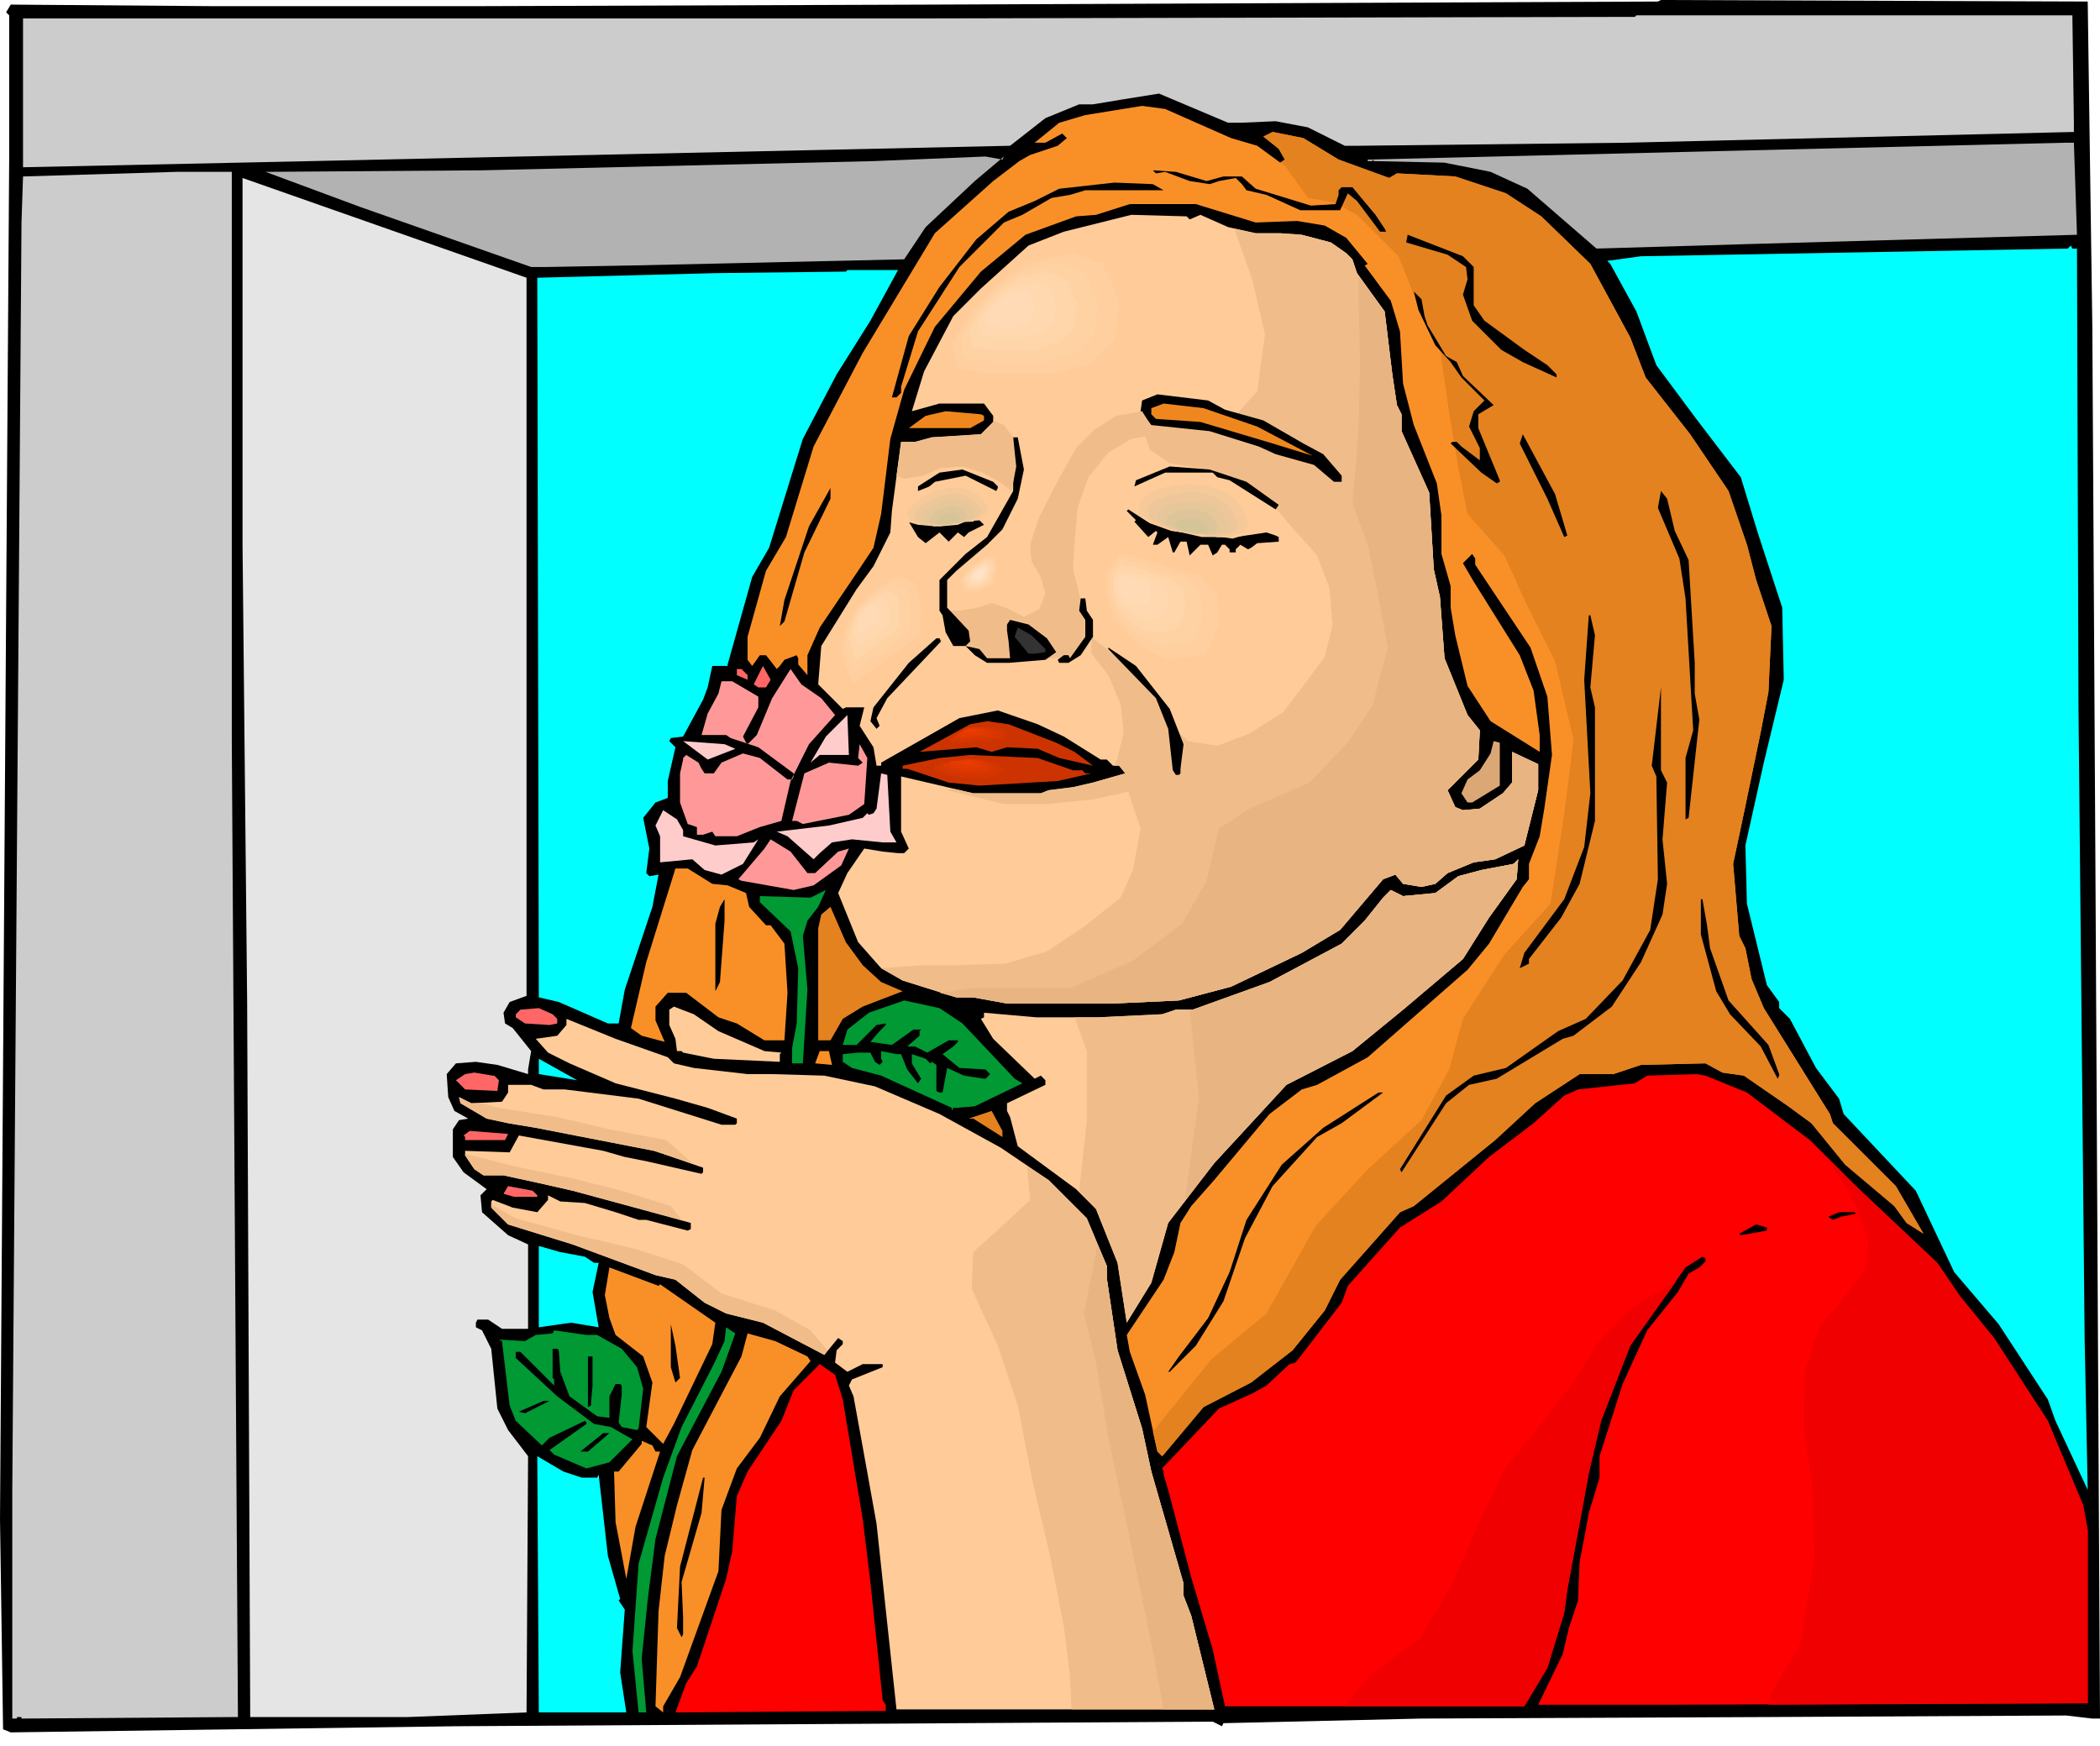 <svg xmlns="http://www.w3.org/2000/svg" width="4.557in" height="3.79in" fill-rule="evenodd" stroke-linecap="round" preserveAspectRatio="none" viewBox="0 0 1368 1138"><style>.brush1{fill:#000}.pen1{stroke:none}.brush2{fill:#ccc}.brush3{fill:#f99027}.brush4{fill:#b2b2b2}.brush6{fill:#0ff}.brush7{fill:#f99}.brush8{fill:#fcc}.brush9{fill:#093}.brush10{fill:#fc9}.brush11{fill:#f66}.brush12{fill:red}.brush13{fill:#f0bd8a}.brush14{fill:#e8b582}.brush15{fill:#e48220}.brush16{fill:#f0871e}.brush17{fill:#c30}.brush21{fill:#ffcf9f}.brush22{fill:#ffd2a4}.brush23{fill:#ffd5aa}.brush24{fill:#ffd8af}.brush25{fill:#ffdab4}.brush30{fill:#f5c999}.brush31{fill:#edc799}.brush32{fill:#e5c799}.brush33{fill:#dec499}.brush34{fill:#d6c499}.brush35{fill:#d23500}.brush36{fill:#d83600}.brush37{fill:#de3800}.brush38{fill:#e43900}.brush39{fill:#ea3b00}</style><path d="m1363 213 2 349 3 558h-5l-17-2-194 1-226 1-129 3-1 2-6-3-493 3-290 4-5-2-2-137 6-890V10L4 8l3-5 130 1h178l292-1 473-2 2-1 278 1 3 212z" class="pen1 brush1"/><path d="M1351 80v6l-291 7-175 2h-9l-24-12-21-4-23 1h-8l-45-19-25 4-18 3h-9l-22 9-23 18-502 11-141 3V12h588l462-1 1-1h284l1 70z" class="pen1 brush2"/><path d="m802 90 17 5 15 11 3-2-4-7-10-8 6-3 20 4 23 14 33 12 5-3 38 2 33 11 23 15 32 31 26 48 10 26 29 37 25 37 12 35 6 23 10 30-2 43-5 26-11 53-7 33 4 47 4 8 4 20 8 19 43 69 2 6 41 41 18 31-11-7-8-11-32-27-22-27-15-11-29-20-14-2-11-6-42 1-18 6h-22l-29 19-26 24-53 43-9 4-39 44-10 20-21 26-27 21-31 16-26 31-1 1-3-3-8-37-10-28-2-11 24-36 7-18 4-19 7-11 15-17 36-43 21-16 10-3 33-18 65-57 14-17 22-37 4-5v-10l7-18 3-18 5-35-3-38-11-32-36-54v-4l-2-3-6 6 7 12 30 48 9 23 4 29v11l-32-20-15-23-8-33-3-18v-14l-6-21v-25l-3-21-15-38-7-27-2-34-6-20-17-23 2-1-14-17-14-8-18-3-27 1-39-12h-43l-22 7-13 1-33 12-29 24-30 36-20 41-9 32-6 49-5 22-10 15-25 37-8 18v13l-6-7v-4l-1-2-8 3-3 4-2 2-3-4-4-5h-4l-5 7-3-4v-15l12-43 13-22 18-59 32-61 47-78 38-34 17-13 7-4 18-6 6-5-3-3-11 6h-7l16-13 17-5 37-6 15 2 43 19z" class="pen1 brush3"/><path d="m654 102-19 16-32 30-14 21-177 4-56 1h-10l-111-39-62-23 141-1 255-6 73-3 11 2 1-2z" class="pen1 brush4"/><path d="m151 483 4 636-141 1v-1h-3v1H8V972l6-827 1-30 100-3h36v371z" class="pen1 brush2"/><path d="m343 649-11 4-4 7 1 7 5 3 12 15-2 12v3l-20-6-14-2-13 1-6 7 1 15 4 9 9 5-6 1-4 6v18l7 10 15 11-4 4 1 11 17 15 13 6v55h-17l-9-6h-7l-1 2v3l4 2 6 12 4 39 7 14 13 17-1 167-77 3H163l-2-466-3-298V116l185 65v468z" class="pen1" style="fill:#e5e5e5"/><path d="m567 209-22 35-22 42-22 71-11 19-16 57v1h-10l-3 14-3 8-13 24-8 1-1 2 4 4-5 22v11l-8 3-8 10 4 20-2 16 2 2 6-1-4 21-18 54-4 22h-7l-32-14-13-3-1-469 116-3 85-1 1-1h33l-18 33z" class="pen1 brush6"/><path d="m535 455 9 11-17 19-12 24-6 26-14 4-15 6h-14l-2-3-6 2h-4v-5l-6-2-5-14v-19l2-9v-1l2-2 8 5 2 4 2 3h6l5-7 14-6 11 3 18 14h3l1-2v-2l-23-17-18-6-3-2h-16l4-14 7-13 2-8h7l17 10v7l-10 19 2 4 1 1 6-6 10-24 12-19 7 10 13 9z" class="pen1 brush7"/><path d="m479 488-18 7-16-12 27 2 7 3z" class="pen1 brush8"/><path d="m563 524-10 7-30 6-4-2h-3l8-31 16-7 19 2 3-2-3-3 1-9 5 9-2 30z" class="pen1 brush7"/><path d="m580 542 4 7h-9l-20-2-13 2-8 7-4 4-17-15-7-3 34-4 22-5 3-3 1 1 3-1 2-3 3-23 4 1 2 37zm-135-1v4l21 6 25-2 3-2-10 16-14 7-11-3-8-7-21 2v-17l-3-7 5-10 9 6 4 7z" class="pen1 brush8"/><path d="M526 569h5l15-14 7-2-5 11-18 13-13 3-34-6-2-1 17-20 4-6 13 8 11 14z" class="pen1 brush7"/><path d="m464 576 10 1 12 5 2 9 11 12h3l9 12 2 32-2 31h-13l-18-11-12-4-21-16h-12l-8 9v9l6 14-15-4-7-5 10-43 19-61h8l16 10z" class="pen1 brush3"/><path d="m526 600-3 10 3 35-3 48h-7v-10l3-16 1-36-5-24-20-19v-4l33 1 10-5-5 11-7 9z" class="pen1 brush9"/><path d="m469 640-3 6v-44l3-11 3-5v14l-3 40z" class="pen1 brush1"/><path d="m468 672 30 13 11 1-1 1v5l-43-2-20-4-1-1h-3l-1-8-4-9v-10l3-2 13 5 16 11z" class="pen1 brush10"/><path d="M363 664v3l-5 1-16-1-6-4v-2l3-3 12-1 9 4 3 3z" class="pen1 brush11"/><path d="m435 689 4 4 13 3 35 4h16l34 1 33 7 42 18 40 22 31 21 25 25 13 31v8l7 47 16 51 6 28 21 73v8l5 13 15 61H584l-13-121-9-50-6-33-3-7 2-4 20-8v-2h-13l-10 5-8-6 1-8 4-4v-2l-3-2-9 11-40-21-24-6-14-7-19-15-13-3-54-20-42-13-11-11v-4l1-1 13 5 16 3 7-8v-3l8 4 16 1 20 6 15 5h5l27 7 2-1v-4l-77-21-22-5-23-5h-13l-6-4-6-9v-3l29 1 6-11 55 10 14 4 15 3 35 8 1-1v-3l-32-11-77-15-18-3-14-3-17-10-1-4 8 4 20-1 4-6v-5h15l8 3h14l48 6 54 17h9l1-1v-3l-19-7-21-6-39-10-30-13-14-7-8-9 14-2 6-7v-4l32 13 34 12z" class="pen1 brush10"/><path d="M351 700v-10l25 14-25-4z" class="pen1 brush6"/><path d="m322 701 3 3-1 7-21-1-6-6 6-4 6-1 12 2h1z" class="pen1 brush11"/><path d="m1138 712 41 31 30 30 53 50 15 22 22 27 35 54 23 55 3 16v113l-278 1h-80l16-33 4-17 6-18 1-25 4-21 2-11 7-23v-14l15-47 16-35 20-25 7-12 7-4 4-4v-2l-2-1-11 7-36 51-19 49-8 34-4 22-10 54-2 15-11 36-15 25H798l-8-37-14-47-15-57-3-10v-2l-1-2 37-39 22-10 9-5 15-14 4-1 30-39 4-11 34-38 27-17 31-29 29-22 20-18 9-4 37-4 8-5 32-1 6 1 27 11z" class="pen1 brush12"/><path d="M329 743h-26v-2l-1-1 4-3 25 2-2 4zm21 36v1h-15l-7-2 3-5 16 3 3 3z" class="pen1 brush11"/><path d="m381 819 6 4h3l-4 19 4 23-18-3-21 3v-53l14 4 16 3z" class="pen1 brush6"/><path d="m430 837 36 25-2 14-25 52-7 13-11-11 4-29-6-17-18-14-4-11-3-15 3-18 32 12 1-1z" class="pen1 brush3"/><path d="m443 898-3 3-3-10v-28l3 14 3 21z" class="pen1 brush1"/><path d="m470 894-29 55-14 54-5 39-4 39 3 35h-5l-4-40 4-57 16-56 12-33 21-41 7-15 1-9 6 4-9 25zm-81-24 16 9 10 12 4 14-3 26-1 1-10-2-2-3 2-18v-6l-1-1h-3l-4 8v14l-8-1-18-13-6-16-1-14-1-1h-3v19l1 1v4l-22-22h-3v4l27 25 24 18 11 2 14 8-15 15-15 4-21-9-3-3 24-17v-1l-1-1-23 11-5 5-17-16-4-10-5-42-2-1 17 1 7-4 11-1 1-2 21 3h7z" class="pen1 brush9"/><path d="m526 884 2 3-20 23-13 27-15 20-10 27-2 40-25 69-11 19v4l-5-4 2-62 4-36 8-33 10-36 32-61 4-15 18 5 21 10z" class="pen1 brush3"/><path d="m386 903-1 11v2l-2 1v-33h3v19z" class="pen1 brush1"/><path d="m549 912 13 78 5 41 8 77 2 3v4l-137 1 7-19 7-11 19-57 4-18 3-36 7-16 22-33 8-20 17-17 10 7 5 16z" class="pen1 brush12"/><path d="m342 921-4-1 16-7h4l-16 8zm41 25h-5l15-12h4l-14 12z" class="pen1 brush1"/><path d="M427 946h3l-16 49-6 34-3-16-4-21-1-33h3l15-18v-2l7 3 2 4z" class="pen1 brush3"/><path d="M379 963h10l1-2 6 53 8 28-1 1 4 6-3 41 4 26h-57l-1-167 17 10 12 4z" class="pen1 brush6"/><path d="m457 986-13 45 1 23v11l-1 2-3-6 2-40 15-58h1l-2 23z" class="pen1 brush1"/><path d="m698 1114-1-22-4-32-9-46-11-47-10-51-13-39-17-37 1-24 21-19 16-15-2-22 14 9 25 25 13 31v8l7 47 16 51 6 28 21 73v8l5 13 15 61h-93zM539 880l-11-13-23-13-35-11-25-19-31-10-38-9-40-11-16-9v2l11 11 42 13 54 20 13 3 19 15 14 7 24 6 40 21 2-3zm-95-85-7-9-32-10-32-8-38-8-32-8v1l6 9 6 4h13l23 5 22 5 71 19zm7-37-17-15-37-7-34-8-38-6-11-3h-7l-8-4 1 4 17 10 14 3 18 3 77 15 25 8z" class="pen1 brush13"/><path d="m758 1114-7-38-16-78-13-61-8-49-8-32 9-45 6 14v8l7 47 16 51 6 28 21 73v8l5 13 15 61h-33z" class="pen1 brush14"/><path d="m524 360-13 45-3 3 3-17 16-48 14-25v7l-17 35z" class="pen1 brush1"/><path d="M499 448h-5l-3-2 6-12 5 9-3 5zm-12-8v3l-7-3v-4h3l4 4z" class="pen1 brush11"/><path d="m834 106 3 2 15 21 17 3 15 8 27 27 12 30 15 30 6 42 6 36 6 30 24 27 15 33 18 36 12 51-6 48-9 59-30 33-27 42-9 33-18 33-36 33-33 36-32 57-36 30-38 47 3 13 3 3 1-1 26-31 31-16 27-21 21-26 10-20 39-44 9-4 53-43 26-24 29-19h22l18-6 42-1 11 6 14 2 29 20 15 11 22 27 32 27 8 11 11 7-18-31-41-41-2-6-43-69-8-19-4-20-4-8-4-47 7-33 11-53 5-26 2-43-10-30-6-23-12-35-25-37-29-37-10-26-26-48-32-31-23-15-33-11-38-2-5 3-33-12-23-14-20-4-6 3 10 8 4 7-3 2z" class="pen1 brush15"/><path d="m775 143 7-3 18 8 18 4h16l14 1 19 5 10 7 4 4 3 9 18 25 5 41 3 20 3 6v11l18 40 3 50 4 18 3 40 15 37 8 10-1 19-20 20 5 11 5 2 11-1 15-10 6-7v-20l17 8v17l-9 36-19 9-14 2-17 7-8 7-9 2-12-2-5-6-8 3-28 33-25 15-46 22-34 9-43 2h-69l-22-4h-11l-35-11-14-8-15-17-13-32 6-13 11-16 12 2 10 1h4l3-3-5-11v-36l47 11h44l5-2 16-2 13-3 21-6-4-5h-4l-4-4h-4l-24-15-17-8-26-9-25 5-51 29v2h-3l-2-12-9-14 3-12h-12l-2 1-16-16 2-25 23-37 11-15 11-22 1-14 6-45h9l11-3 32-2 8-8v-4l-6-8h-29l-18 5 8-26 19-36 18-18 31-28 23-9 44-11 36 1 2 2z" class="pen1 brush10"/><path d="m1353 162 1 300 4 411 2 98-21-45-5-14-32-49-29-34-25-53-47-50-3-10-15-20-17-32-7-7v-4l-8-11-13-53-1-38 12-54 13-54-1-47-16-49-11-36-29-38-26-35-13-35-17-31-2-2 22-3 278-5 2-2 1 2h3z" class="pen1 brush6"/><path d="m534 492-6 5 10-17 14-14 1 26h-19z" class="pen1 brush8"/><path d="m970 598-17 27-39 33-33 27-43 22-47 51-30 39-11 39-16 26-6-39-14-35-13-13-38-28-5-19-2-4v-5l25-12v-3l-3-3-4 2-27-26-8-13 2-1v-3l34 3h40l42-2 9-3h11l50-18 47-25 15-15 12-15 5-5 8 4 21-2 15-11 15-4 21-4 3-3-1 13-18 25z" class="pen1 brush10"/><path d="m562 629 12 11 14 6-26 10-13 8-8 14h-8v-73l2-9 6-5 10 23 11 15z" class="pen1 brush15"/><path d="m542 694-11-1 3-8h6l2 9z" class="pen1 brush3"/><path d="m874 732-16 9-29 32-18 34-14 41-18 29-17 17h-1l7-10 19-25 14-30 11-34 23-36 27-24 36-23h3l-27 20zm277 70-17 3-1-1 11-6 7 2v2z" class="pen1 brush1"/><path d="m574 631 27-2h23l31-1 27-8 24-16 24-19 8-18 5-27-8-24-23 5-30 3h-28l-37-9 4-1 13 3h44l5-2 16-2 13-3 21-6-4-5h-3l2-5 4-17-2-18-8-19-11-14v-11l16 13 16 15 12 13 7 16 12 11 19 3 21-8 22-14 13-17 14-19 5-21-2-24-8-21-17-19-16-19-17-11-27-8-19-3-13-9-6-18 14-8 44 8 18-20 5-37-8-35-12-34 14 3h16l14 1 19 5 10 7 4 4 3 9 18 25 5 41 3 20 3 6v11l18 40 3 50 4 18 3 40 15 37 8 10-1 19-20 20 5 11 5 2 11-1 15-10 6-7v-20l17 8v17l-9 36-19 9-14 2-17 7-8 7-9 2-12-2-5-6-8 3-28 33-25 15-46 22-34 9-43 2h-69l-22-4h-11l-35-11-14-8z" class="pen1 brush13"/><path d="m1353 153-212 6-101 3-45-39-24-11-30-6-46-1-1-1v1h-3v-1l455-11h5l2 60z" class="pen1 brush4"/><path d="m786 118 11-3h12l9 8 36 11 16-1 2-6v-3l2-2h7l15 18 6 9 1 2h-4l-15-20-6-5-5 11h-26l-22-10-13-3-3-4-4-4-11 2-6 2-13-2-16-6-6 1-2-2 15 1 20 6zm174 56v25l7 10 26 19 15 10 6 6v2l-22-10-14-8-19-19-6-17 3-10-1-8-12-8-27-8 1-5 36 14 7 7zm-32 32 2 6 12 20 7 4 4 9 20 19-10 6v9l14 34v1l-2 1-10-7-20-19 1-1h3l3 3 1-2-1 2 12 9v-8l-7-14 3-10 7-7-15-15-7-10-10-11-11-23-3-12 5 5 2 11zm-130 61 25 7 26 15 13 7 12 14v4h-5l-13-11-25-7-11-5-32-10-38-4-7-9 1-7 10-4 33 4 11 6z" class="pen1 brush1"/><path d="m819 278 36 19-26-8-47-14-29-2-3-3v-4l8-3 26 3 35 12z" class="pen1 brush16"/><path d="m1021 349-2 1-11-25-18-36 2-6 21 39 8 27zm-209-35 21 15-2 3-30-19-8-2-3-3h-31l-20 9 1-4 22-9 26 2 24 8zm279 32 9 19 4 67v20l3 17-7 64-2 1v-40l5-18-5-86-4-26-14-33 2-11 4 5 5 21zm-330-1 22 5h22l20-3 6 2 2 1v3l-14 1-4 3-2 1-5-3-3 3v2h-4v-2l-3-3h-2l-3 5-3 2-3-7h-5l-7 7-2-9h-4l-4 7h-1l-3-10-7 5h-3l3-8-1-1-5 4-9-10 1-1-6-6 2-2 11 5 14 9zm278 69-3 34 3 13v74l-10 41-12 22-21 27v3l-6 3 3-10 26-35 13-34 4-35-4-74 3-42h1l3 13zm-426 4-35 37-7 13 2 5-2 2-4-5 2-9 23-29 18-16h2l1 2zm149 44 9 23-2 16v3l-1 1h-2l-2-3-3-27-8-20-31-32v-1l18 12 22 28z" class="pen1 brush1"/><path d="m1086 510-3 37 3 29-3 20-14 31-19 29-25 19-7 2-43 26-18 4-15 12-29 45-1-2 30-48 18-13 21-5 34-24 18-8 24-25 18-33 5-33-1-67-3-7 6-51v54l4 8z" class="pen1 brush1"/><path d="m688 484 12 6 12 9-22-5-14-6-20-1-10 3-10-3-37 3 33-18 11-2 14 2 31 12z" class="pen1 brush17"/><path d="m977 512-18 11h-3l-4-6 4-9 8-6 7-11 2-8 4 1v28z" class="pen1" style="fill:#dba875"/><path d="M699 502h6l2 2h4l-22 5-51 3-20-2-27-9h-3v-2l24-5 20-2 44 2 23 8z" class="pen1 brush17"/><path d="m993 526-8 8h-1l-2-1 7-9h3l1 2zm-12 12-6 6-16 3-6 5h-3v-3l11-7 7-1 10-4h1l2 1zm131 65 2 15 12 34 26 29 7 19v1l-1 2-11-21-20-21-9-15-10-37v-23h1l3 17z" class="pen1 brush1"/><path d="m627 667 34 36 5 3-31 15-12 1h-2l-1 2v-2l-46-21-19-5-6-4v-5l10-1h8l3 6 3 2 2-2-1-2v-5l10 2h3l4 10 7 9 2-3-6-10v-6l9 3 3 3 1-1 3 2v17l2 1h2l3-16 11 5 13 2h1l3-3-3-3-17-1-11-9 7-5 3-3v-1h-6l-14 8-8-4h-5l8-7v-3l1-1h-5l-14 10-14-2 6-7 4-4v-1l-6 1-13 13h-9l3-10 14-11 23-8 23 5 15 10z" class="pen1 brush9"/><path d="m653 741-19-12h-3l15-5 7 13v4z" class="pen1 brush15"/><path d="m1209 791-10 2-5 2-3-2 7-3h10l1 1z" class="pen1 brush1"/><path d="m700 663 8 22v45l-5 46 11 12 14 35 6 39 16-26 11-39 30-39 47-51 43-22 33-27 39-33 17-27 18-25 1-13-3 3-21 4-15 4-15 11-21 2-8-4-5 5-12 15-15 15-47 25-50 18h-11l-9 3-42 2h-15z" class="pen1 brush13"/><path d="m772 782 3-23 6-44-6-57h2l50-18 47-25 15-15 12-15 5-5 8 4 21-2 15-11 15-4 21-4 3-3-1 13-18 25-17 27-39 33-33 27-43 22-47 51-19 24z" class="pen1 brush14"/><path d="m612 647 22-3h63l41-18 32-24 16-28 8-34 20-13 39-17 25-26 16-24 10-38-7-38-6-29-10-27 2-22 2-27 1-43-1-39v-17l17 23 5 41 3 20 3 6v11l18 40 3 50 4 18 3 40 15 37 8 10-1 19-20 20 5 11 5 2 11-1 15-10 6-7v-20l17 8v17l-9 36-19 9-14 2-17 7-8 7-9 2-12-2-5-6-8 3-28 33-25 15-46 22-34 9-43 2h-69l-22-4h-11l-11-3z" class="pen1 brush14"/><path d="m620 412-5-14h10l12-2 9-3 9 3 12 6 10-5 4-10-3-11-6-10-1-11 6-18 7-14 8-15 9-16 12-12 14-9 17-3 5 8v8l-12 2-15 9-13 16-7 20-2 23-1 17 4 16 3 11 4 8-1 11-12 12h-15l-39 2-23-19z" class="pen1 brush13"/><path d="M758 124h-51l-10 3-12 2-19 11-12 5-29 29-27 42-11 36v4l-3 3h-3l11-40 20-32 24-31 21-18 17-7 16-8 36-4 25 1 7 4z" class="pen1 brush1"/><path d="M641 271v3l-9 5h-40l11-8 13-3 23 2 2 1z" class="pen1 brush16"/><path d="m667 306-4 19-10 20-10 10-20 17-6 6v18l14 15 1 7-3 3 9 2 5 6h15l-1-11-1-7v-4l2-3 12 3 12 9 6 9-7 5-24 2h-14l-8-5-6-6h-8l-5-9-2-11-2-3v-20l17-17 14-11 17-30v-35h3l4 21z" class="pen1 brush1"/><path d="M650 317v1l-1 2-20-10-20 4-7 6-2 1h-2v-4l14-9 15-2 20 8 3 3zm-9 25-10 5-3 3-4-3-6 6-6-6-9 7-5-4-6-10 21 3 11-1 7-3h7l3 3zm67 56 4 6v11l-8 12-8 5h-6l-1-2 4-3h3l1 2 10-14v-11l-4-6 1-8h3l1 8z" class="pen1 brush1"/><path d="M681 423v2l-7 1h-4l-9-11 2-6 9 5 9 9z" class="pen1" style="fill:#333"/><path d="m647 274 7 3 6 8 2 19-3 16-8-6-11-6-13-4-14 1-12 5-12 2-5-2 3-22h9l11-3 32-2 8-8v-1z" class="pen1 brush13"/><path d="m440 647 8-37 10-38-10 38-8 37zm-11 291-5-55-3-39 1-8-1 8 3 39 5 55zm26 121-13-45-4-20 4 20 13 45z" class="pen1 brush15"/><path d="m876 1112 16-20 33-24 21-36 16-36 17-37 24-30 21-27 17-27 21-22 30-18-30 42-19 49-8 34-4 22-10 54-2 15-11 36-15 25H876zm276-1 3-10 18-30 9-55-1-44-6-43 1-36 9-28 15-18 15-20 2-18-8-24-19-31 19 19 53 50 15 22 22 27 35 54 23 55 3 16v113l-208 1z" class="pen1" style="fill:#f00000"/><path d="m720 244-28 7h-49l-25-4-3-18 15-25 19-21 24-17 34-7 23 7 13 30-4 29-19 19z" class="pen1 brush10"/><path d="m710 237-3 1-3 1h-3l-3 1-3 1-3 1-3 1h-50l-3-1h-2l-3-1h-5l-3-1v-4l-1-2v-2l-1-2v-4l-1-2 2-2 1-3 2-3 2-2 1-3 2-2 1-3 2-3 2-2 2-2 2-2 2-2 2-3 2-2 2-2 2-2 3-2 2-2 3-2 2-1 3-2 3-2 2-2 3-2h4l3-1 4-1 3-1 4-1h4l3-1 4-1 2 1 3 1h2l2 1 3 1 2 1 3 1h2l1 4 2 3 1 3 2 3 1 3 1 4 2 3 1 3v3l-1 3v6l-1 3v3l-1 3v3l-2 2-2 2-2 2-2 2-2 2-2 2-2 2-2 2z" class="pen1 brush21"/><path d="m700 230-3 1-2 1h-3l-2 1-3 1h-2l-3 1-2 1h-34l-3-1h-4l-2-1h-4l-3-1h-2v-3l-1-2v-3l-1-2v-3l1-2 1-2 2-3 1-2 1-2 2-2 1-2 1-2 2-2 2-2 1-2 2-2 2-1 1-2 2-2 1-2 3-1 2-2 2-1 2-2 2-1 2-2 2-1 3-2h3l3-1 3-1h3l2-1 3-1h3l3-1 2 1h2l2 1 2 1h2l2 1 2 1h2l1 3 2 3 1 2 1 3 1 3 1 2 1 3 1 2v5l-1 3v5l-1 2v5l-2 2-1 2-2 1-2 2-1 2-2 1-2 2-1 1z" class="pen1 brush22"/><path d="M689 224h-2l-2 1h-2l-1 1h-2l-2 1-2 1h-33l-1-1h-4l-1-1h-4v-4l-1-1v-3l-1-1v-1l1-2 1-2 1-1 1-2 1-2 1-2 1-1 2-2 1-1 1-2 1-1 2-2 1-1 1-1 2-2 1-1 2-1 1-2 2-1 2-1 1-1 2-1 2-1 1-2h3l2-1h2l3-1h2l2-1h3l2-1 2 1h1l2 1h1l2 1h1l2 1h1l1 2 1 2 1 3 1 2 1 2 1 2 1 2 1 2-1 2v6l-1 2v5l-2 2-1 1-1 1-2 2-1 1-1 1-1 2-2 1z" class="pen1 brush23"/><path d="m679 217-1 1h-3l-2 1h-1l-2 1h-27l-1-1h-4v-3l-1-1v-5l1-1 1-1 1-2v-1l1-1 1-1 1-2 1-1 1-1 1-1 1-1v-1l1-1 1-1 1-1 2-1 1-1h1l1-1 1-1 2-1 1-1 1-1h3l2-1h2l2-1h3l2-1 1 1h2l1 1h1l1 1h3v2l1 1 1 2v1l1 2 1 1v2l1 1v3l-1 2v7l-1 1-1 1-1 1-1 1h-1l-1 1-1 1-1 1z" class="pen1 brush24"/><path d="m669 211-7 2h-13l-6-1-1-5 4-6 5-5 6-5 8-2 6 2 3 8-1 7-4 5z" class="pen1 brush25"/><path d="m648 381-10 6h-9l-5-7 5-9 14-10h6l3 7-4 13z" class="pen1 brush10"/><path d="m647 380-1 1h-1l-2 1h-1l-1 1-1 1h-1l-1 1h-9v-1l-1-1v-1l-1-1v-1h-1v-2l1-1 1-1v-1l1-1v-1l1-1 1-1 1-1 1-1 2-1 1-1 2-1 1-1 2-1 1-1h6v3h1v5l-1 2v3l-1 1v3z" class="pen1" style="fill:#ffd1a2"/><path d="M645 379h-1l-1 1h-1v1h-1l-1 1h-1l-1 1h-7l-1-1v-1l-1-1v-1h-1v-2l1-1 1-1v-1l1-1 1-1 1-1 1-1 1-1 2-1h1l1-1 1-1 1-1h5v1l1 1v6l-1 1v3l-1 1v1z" class="pen1" style="fill:#ffd6ab"/><path d="M644 378h-1l-1 1h-1l-1 1h-1v1h-7v-1l-1-1v-1h-1v-2h1v-1h1v-2h1v-1h1l1-1 1-1h1l1-1 1-1h1v-1h4v1l1 1v4l-1 1v4z" class="pen1 brush25"/><path d="M642 377h-1l-1 1h-1l-1 1h-4l-1-1v-1h-1v-1l1-1v-1h1v-1l1-1h1v-1h1l1-1 1-1h3l1 1v4l-1 1v2z" class="pen1" style="fill:#ffdfbd"/><path d="m640 376-2 1h-3l-1-2 2-2 3-2h2v1l-1 4z" class="pen1" style="fill:#ffe3c6"/><path d="m605 416-50 37-6-13-4-13 5-17 7-15 16-15 17-9 13 6 3 18-1 21z" class="pen1 brush10"/><path d="m598 414-5 4-5 4-5 4-6 4-5 4-5 3-6 4-5 4-1-1v-1l-1-2-1-1v-2l-1-1-1-2v-1l-1-1v-3l-1-1v-3l-1-1v-4l1-2v-1l1-2v-2l1-2v-2l1-2 1-1v-2l1-1 1-2 1-2 1-1v-2l1-1 2-2 1-1 2-2 2-1 1-2 2-1 2-2 1-2 2-1 2-1 2-1 2-1 1-1 2-1 2-1 2-1 1 1 1 1h2l1 1 2 1h1l2 1 1 1v2l1 2v4l1 1v4l1 2v2l-1 3v11l-1 2z" class="pen1 brush21"/><path d="m592 412-4 3-5 3-4 3-4 4-5 3-4 3-5 3-4 4v-2l-1-1-1-1v-1l-1-1v-1l-1-2v-1l-1-1v-3l-1-1v-3l-1-1 1-1v-2l1-1v-2l1-1v-3l1-2v-1l1-1 1-2v-1l1-1 1-2v-1l1-1 1-2 2-1 1-1 1-1 2-2 1-1 1-1 2-1 1-1 2-1 1-1 2-1 1-1h2l1-1 1-1 2 1h1l1 1h1l1 1h2l1 1h1v4l1 1v3l1 2v10l-1 2v6z" class="pen1 brush22"/><path d="m586 409-4 3-3 3-4 2-3 3-4 2-3 3-3 2-4 3v-1l-1-1v-1l-1-1v-2l-1-1v-1h-1v-4l-1-1v-3l1-1v-2l1-1v-3l1-1v-1l1-1v-1l1-1v-1l1-1v-2l2-1 1-1 1-1 1-1 1-1 1-1 1-1 1-1 1-1h1l2-1 1-1h1l1-1 1-1h3l1 1h1l1 1h1l1 1h1v4l1 1v16z" class="pen1 brush23"/><path d="m579 407-2 2-3 2-2 2-3 2-2 2-3 1-2 2-3 2v-1l-1-1v-1l-1-1v-2l-1-1v-3h-1l1-1v-3l1-1v-2l1-1v-2h1v-1l1-1v-1l1-1 1-1h1v-1l1-1 1-1h1l1-1v-1h2l1-1h1l1-1 1-1h1l1 1h1l1 1h1l1 1v4l1 1v6l-1 1v3z" class="pen1 brush24"/><path d="m573 405-13 9-1-3-1-3 1-5 2-3 4-4 4-2 3 1 1 5v5z" class="pen1 brush25"/><path d="m795 435-27 4-23-10-21-22-4-19v-16l8-14 17 3 20 7 24 6 15 14 2 24-11 23z" class="pen1 brush10"/><path d="M785 427h-3l-2 1h-6l-3 1h-3l-3 1h-3l-2-1-3-1-2-1-2-1-3-1-2-1-3-2-2-1-2-2-3-2-2-2-2-3-2-2-2-2-2-2-3-3v-2l-1-2v-2l-1-2v-2l-1-2v-2l-1-2v-13l1-2 1-1 1-2 1-1 1-2 1-1 1-2 1-2 1 1h4l2 1h5l2 1h2l2 1 2 1 2 1h2l2 1 3 1 2 1h2l3 1 2 1h3l3 1 2 1h3l3 1 1 1 2 2 1 2 2 1 1 2 2 1 1 2 2 1v8l1 2v8l1 2-2 3-1 2-1 3-1 2-1 2-1 3-2 2-1 3z" class="pen1 brush21"/><path d="M776 419h-5l-2 1h-5l-2 1h-7l-2-1-2-1-2-1-2-1-2-1-2-1-2-1-2-2-2-2-2-1-1-2-2-2-2-2-2-2-2-2v-3l-1-2v-1l-1-2v-2l-1-1v-13l1-1 1-2v-1l1-1 1-1 1-2v-1l1-1h4l2 1h4l2 1h2l1 1h2l2 1 1 1h2l2 1 2 1h2l2 1h2l2 1h2l3 1h2l2 1 1 1 1 1 2 2 1 1 1 1 1 1 2 2 1 1v6l1 2v9l-1 2v2l-1 2-1 2-1 2-1 2-1 2-1 2z" class="pen1 brush22"/><path d="m766 410-2 1h-3l-2 1h-6l-2 1-1-1-2-1h-1l-2-1-2-1-1-1h-2l-1-1-2-1-1-2-2-1-1-2-1-1-2-2-1-1-2-2v-2l-1-2v-2l-1-2v-12l1-1 1-1v-1l1-1v-1l1-1 1-1h1l1 1h6l1 1h1l1 1h3l1 1h2l1 1h2l1 1h2l2 1h1l2 1h2l1 1h2l1 1 1 1 1 1 1 1 1 1 1 1 1 1 1 1v5l1 1v7l-1 1v2l-1 2-1 1-1 2v1l-1 2-1 1z" class="pen1 brush23"/><path d="m757 402-2 1h-5l-2 1h-2l-1-1h-1l-2-1h-1l-1-1h-1l-1-1h-1l-1-1-1-1-1-1-2-1-1-2-1-1-1-1-1-1v-3l-1-1v-2l-1-1v-7h1v-1l1-1v-1h1v-1l1-1h6l1 1h2l1 1h2l1 1h2l1 1h2l1 1h3l1 1h1l1 1h1v1l1 1h1l1 1v1l1 1v3l1 1v5l-1 1v1l-1 2v1l-1 1v1l-1 1v1z" class="pen1 brush24"/><path d="m747 394-7 1-5-2-6-6-1-5v-3l2-4 5 1 4 1 7 2 3 3 1 6-3 6z" class="pen1 brush25"/><path d="m803 351-15-2-11-1-14-2-14-5-14-9 2-10 10-6 10-4 15-2 16 1 17 6 10 11 5 13-4 6-13 4z" class="pen1 brush10"/><path d="M799 350h-7l-1-1h-6l-1-1h-9l-1-1h-5l-1-1h-3l-1-1h-2l-2-1h-1l-2-1h-1l-2-1h-1l-2-1-1-1-1-1-2-1-1-1-2-1h-1l-2-1 1-1v-6l1-1v-1l1-1h1l1-1 1-1h1l1-1 1-1h1l1-1h1l1-1h1l1-1h3l1-1h3l1-1h7l1-1h2l2 1h11l1 1 2 1h2l2 1 1 1h2l2 1 2 1 1 1 1 1 1 1 1 1 1 2 1 1 1 1 1 1 1 1v2l1 1v1l1 2v1l1 1v3l-1 1-1 1v1l-1 1h-1l-2 1h-1l-2 1h-1l-1 1h-3z" class="pen1 brush30"/><path d="M795 350h-2l-1-1h-7l-1-1h-8l-1-1h-6l-1-1h-2l-2-1h-1l-1-1h-1l-2-1h-2l-1-1-1-1-2-1h-1l-1-1-1-1h-1l-1-1v-7h1v-1h1l1-1 1-1h1l1-1 1-1h2l1-1h1l1-1h2v-1h6l1-1h13l1 1h3l2 1h1l1 1h2l1 1h2l1 1 1 1 1 1 1 1 1 1 1 1 1 1 1 1v1l1 1v1l1 1v1l1 1v2l1 2h-1v1l-1 1v1h-1v1h-1l-1 1h-3l-1 1h-2l-1 1z" class="pen1 brush31"/><path d="M791 349h-5l-1-1h-8l-1-1h-5l-1-1h-3l-1-1h-2l-1-1h-1l-1-1h-1l-1-1h-1l-1-1h-1l-1-1h-1v-7h1l1-1h1l1-1 1-1h1l1-1h1l1-1h2l1-1h18l1 1h1l1 1h1l2 1h2l1 1v1l1 1 1 1 1 1 1 1 1 1v2l1 1v2l1 1v1l-1 1v1h-1v1h-2l-1 1h-2l-1 1h-1z" class="pen1 brush32"/><path d="M786 349v-1h-8v-1h-7v-1h-2l-1-1h-2l-1-1h-1l-1-1h-1v-1h-2v-5h1v-1h1l1-1h1l1-1h2v-1h3l1-1h10l1 1h1l1 1h2l1 1 1 1 1 1h1v1h1v1h1v2l1 1v4h-1v1h-1l-1 1h-3l-1 1z" class="pen1 brush33"/><path d="m782 348-3-1h-6l-4-2-3-2v-2l2-2 3-1h8l4 1 3 3 1 3-1 2-4 1z" class="pen1 brush34"/><path d="m638 339-11 1-8 2-10 1-11-1-11-3-1-8 6-6 6-5 10-4 12-3 13 2 10 6 5 7-1 6-9 5z" class="pen1 brush10"/><path d="m635 339-1 1h-7l-1 1h-5l-1 1h-6l-1 1h-5l-1-1h-7l-1-1h-3l-1-1h-2l-1-1v-2l-1-1v-3l1-1 1-1v-1h1l1-1v-1h1v-1h1l1-1 1-1 1-1h1v-1h2l1-1h2l1-1h1l1-1h1l1-1h4l1-1h12l2 1h2l1 1 1 1h1l1 1h1l1 1 1 1 1 1 1 1v1l1 1 1 1v1h1v1h-1v3l-1 1-1 1h-1l-1 1-1 1h-1l-1 1h-1z" class="pen1 brush30"/><path d="M632 340h-6l-1 1h-5v1h-17l-1-1h-2l-1-1h-3v-6l1-1 1-1 1-1 1-1 1-1 1-1h1v-1h1l1-1h1l1-1h2l1-1h1l1-1h4l1-1h9l2 1h2v1h1l1 1h1l1 1 1 1 1 1 1 1v1h1v1l1 1v3h-1v1h-1v1h-1l-1 1h-1v1h-1l-1 1z" class="pen1 brush31"/><path d="M629 340h-3l-1 1h-5l-1 1h-13v-1h-3v-1h-2v-5h1v-1h1v-1l1-1h1v-1h1v-1h1l1-1h2l1-1h1l1-1h4l1-1h7l1 1h2v1h1l1 1 1 1h1v1l1 1 1 1v1h1v1h-1v2h-1v1h-1v1h-2v1h-1z" class="pen1 brush32"/><path d="m626 340-1 1h-6v1h-9v-1h-4v-3h-1v-1h1v-1h1v-1h1v-1h1l1-1h1v-1h2l1-1h3l1-1h4l1 1h2l1 1h1l1 1 1 1v1h1v3h-1v1h-1l-1 1h-1z" class="pen1 brush33"/><path d="M623 341h-5l-2 1h-3l-3-1v-2l2-2 1-1 3-1 3-1 3 1 2 1 2 2-1 1-2 2z" class="pen1 brush34"/><path d="m661 483-26 2-11 1-10-2 18-10 13-1 13 2 3 8z" class="pen1 brush17"/><path d="M656 482h-8l-3 1h-11l-1 1h-6l-1 1h-2l-1-1h-3l-1-1h-2l2-1 1-1 2-1 2-1 2-1 2-2 2-1 2-1h16l1 1h5v2l1 1v2l1 1v1z" class="pen1 brush35"/><path d="M651 481h-11l-2 1h-8l-1 1h-6l-1-1h-3l1-1 2-1 1-1 2-1 2-1 1-1 2-1 1-1h12l2 1h4v1l1 1v2h1v2z" class="pen1 brush36"/><path d="M646 480h-12l-2 1h-10l-1-1h1l1-1 2-1 1-1h1l1-1 1-1h3l1-1h6l1 1h5v2h1v3z" class="pen1 brush37"/><path d="m642 478-2 1h-11l-1 1h-2l-1-1h-2l1-1h1l1-1h1v-1h1l1-1h5l1-1 1 1h4l1 1v2h1z" class="pen1 brush38"/><path d="m637 477-7 1h-5l5-3h6l1 2z" class="pen1 brush39"/><path d="m654 507-13 3-17-1-9-2-10-4v-4l7-2 15-1 15-1 10 3 6 5-4 4z" class="pen1 brush17"/><path d="M650 506h-5l-2 1h-18l-1-1h-5l-1-1h-2l-1-1h-2l-1-1h-1l-1-1h-1v-4h3l1-1h6l2-1h16l1-1h2l1 1h3l1 1h3l1 1h1v1h1l1 1 1 1 1 1h-1v1h-1v1h-1v1h-1v1z" class="pen1 brush35"/><path d="M646 504h-4l-1 1h-16l-1-1h-4l-1-1h-2l-1-1h-1l-1-1h-2v-3h1l1-1h3l1-1h16l1-1h3l1 1h4l1 1h1l1 1 1 1 1 1h1v1h-1v1h-1v1h-1v1z" class="pen1 brush36"/><path d="M642 502h-3l-1 1h-12l-1-1h-4l-1-1h-2l-1-1h-2v-3h3l1-1h13l1-1h3l1 1h4l1 1 1 1 1 1h1l-1 1-1 1v1h-1z" class="pen1 brush37"/><path d="M638 500h-2l-1 1h-9v-1h-4v-1h-3v-2h1v-1h8l1-1h6v1h3v1h1v1h1v1h-1v1h-1z" class="pen1 brush38"/><path d="m635 498-4 1-4-1h-2l-3-1v-1h2l4-1h4l2 1 2 1-1 1z" class="pen1 brush39"/><path d="m487 429 17-25 30-48 9-48 15-45 39-54 30-51 51-24 51-20 48 15 4 5-4-5-48-15-51 20-51 24-30 51-39 54-15 45-9 48-30 48-17 25z" class="pen1 brush15"/></svg>
